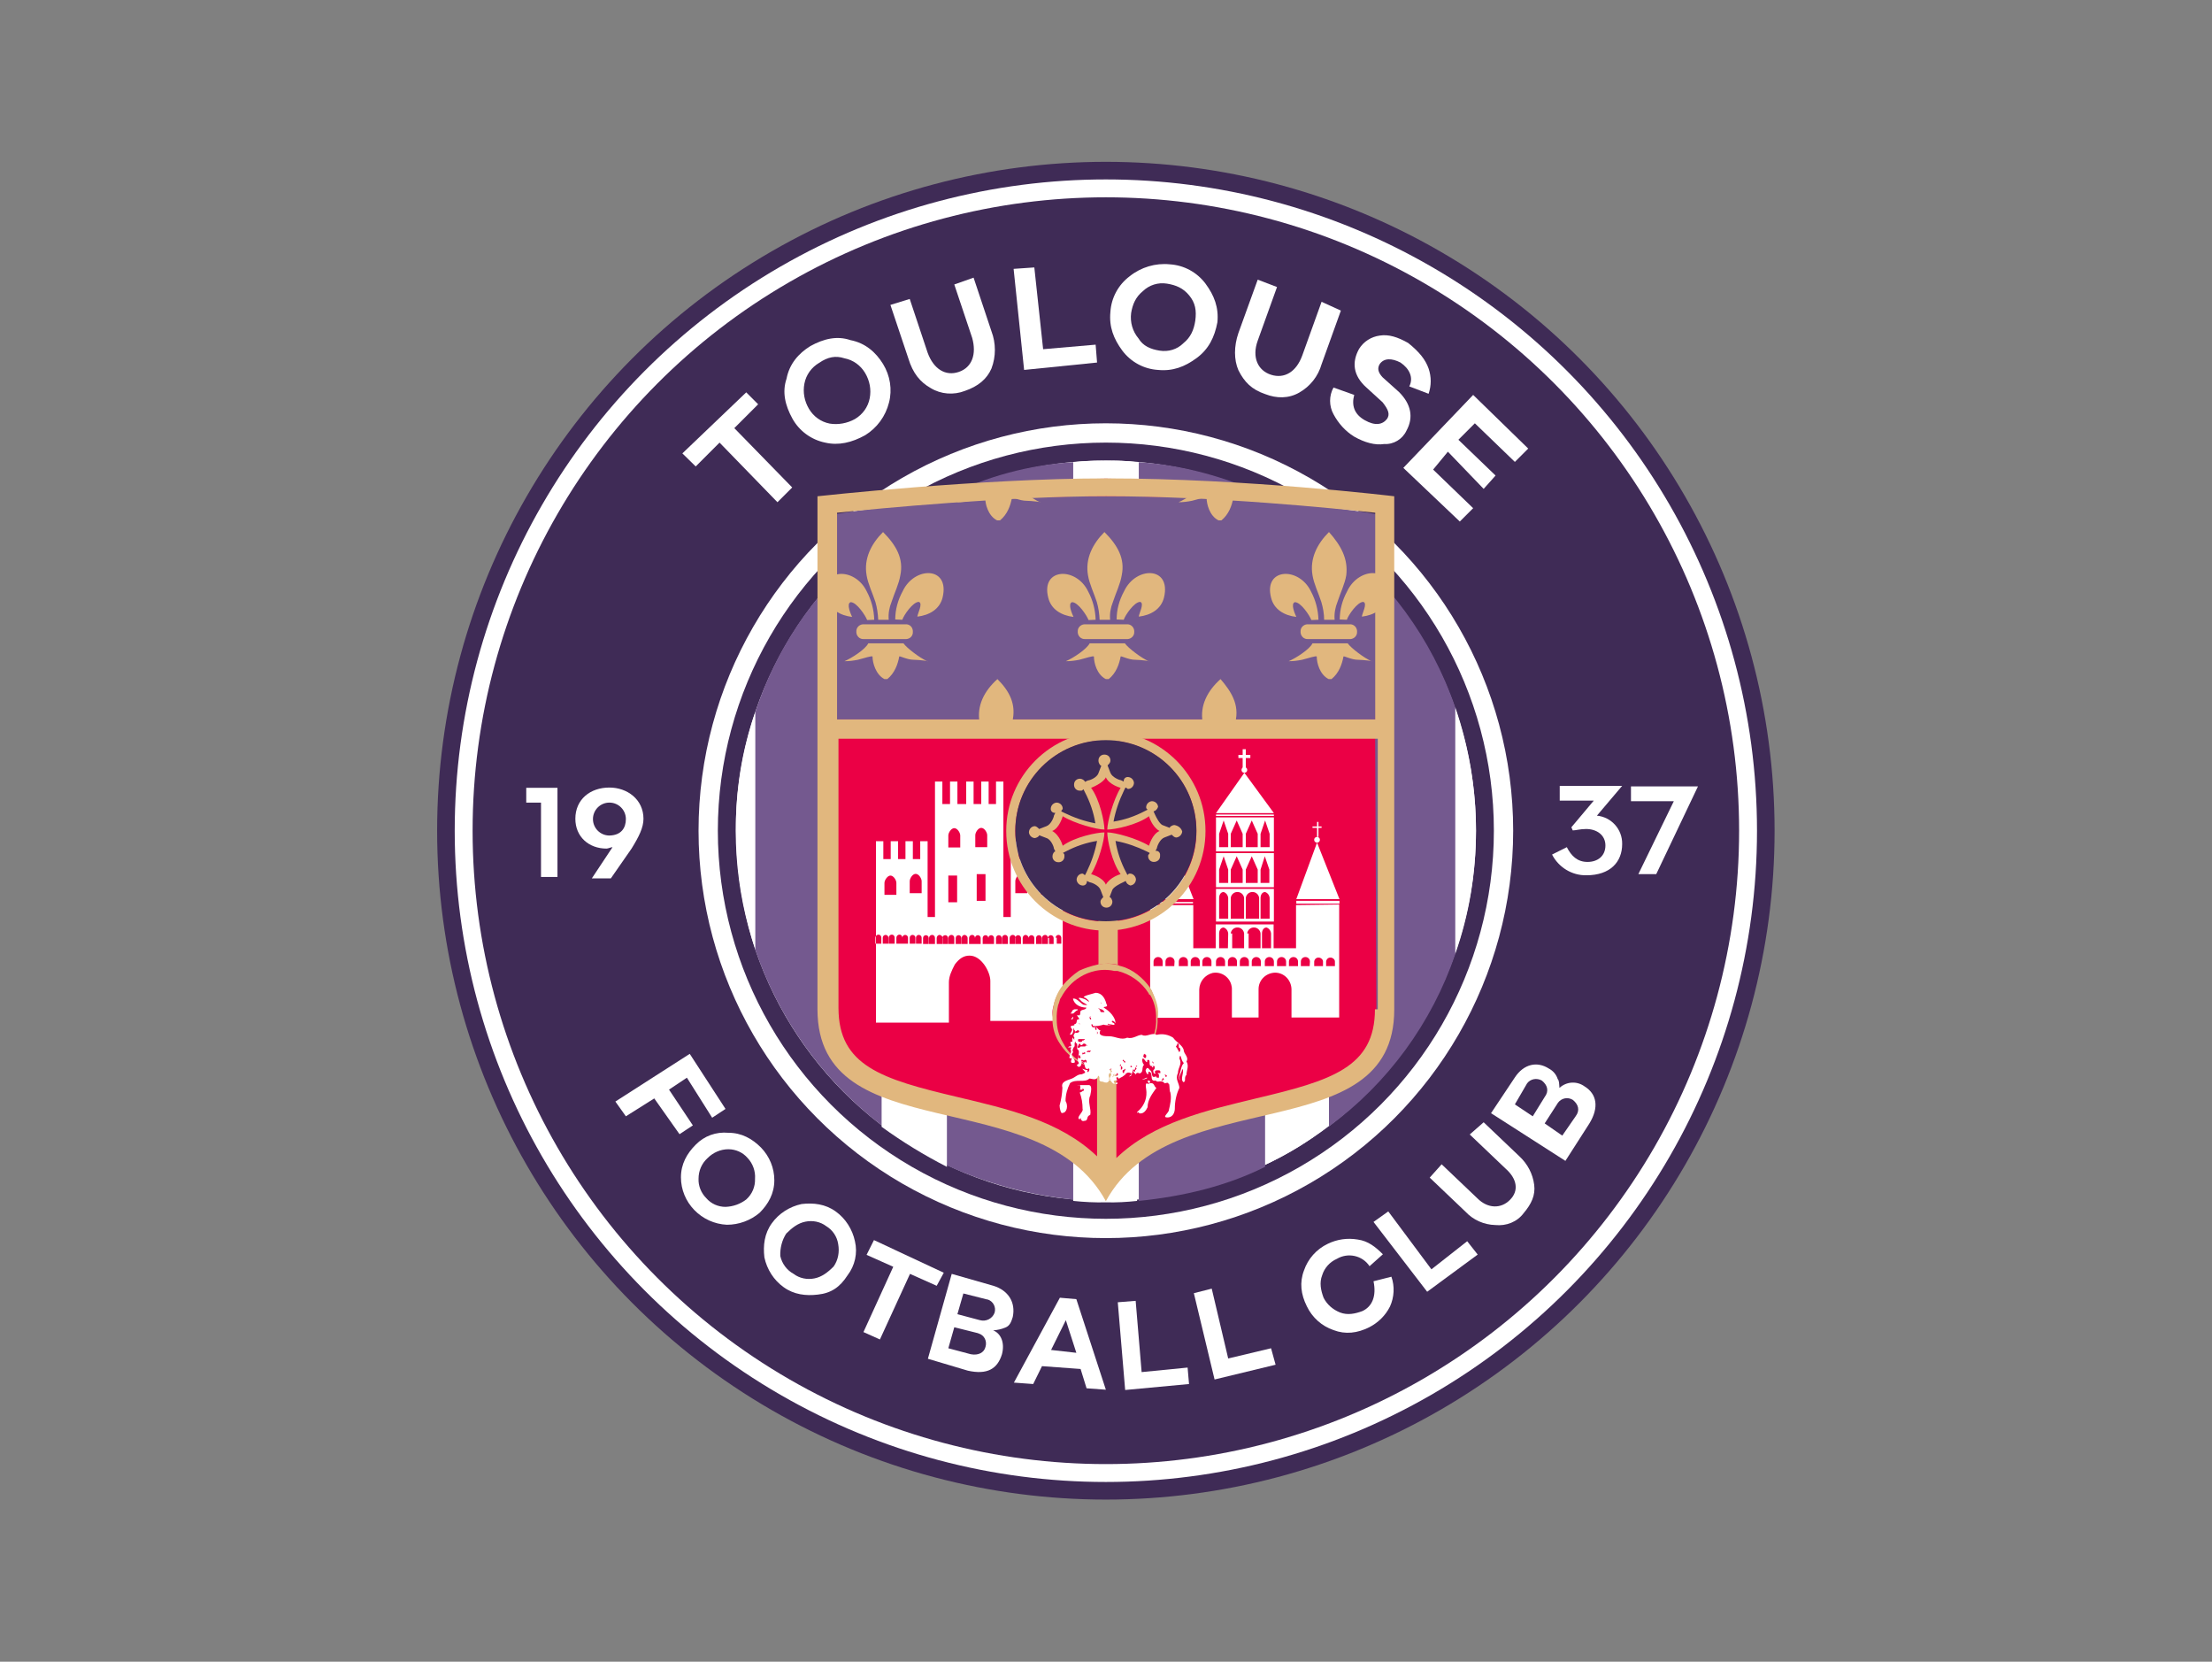 <?xml version="1.0" encoding="utf-8"?>
<!-- Generator: Adobe Illustrator 26.0.3, SVG Export Plug-In . SVG Version: 6.00 Build 0)  -->
<svg version="1.0" id="Layer_1" xmlns="http://www.w3.org/2000/svg" xmlns:xlink="http://www.w3.org/1999/xlink" x="0px" y="0px"
	 viewBox="0 0 779.3 585.3" style="enable-background:new 0 0 779.3 585.3;" xml:space="preserve">
<rect x="0" y="0" width="779.3" height="585.3" fill="#808080" stroke="none"/>
<style type="text/css">
	.st0{fill:#3F2B56;}
	.st1{fill:#FFFFFF;}
	.st2{fill:#74598F;}
	.st3{fill:#EB0045;}
	.st4{fill:#E1B77E;}
</style>
<g>
	<g>
		<circle class="st0" cx="389.6" cy="292.6" r="235.6"/>
		<circle class="st1" cx="389.6" cy="292.6" r="229.4"/>
		<circle class="st0" cx="389.6" cy="292.6" r="223.1"/>
		<circle class="st1" cx="389.6" cy="292.6" r="143.5"/>
		<circle class="st0" cx="389.6" cy="292.6" r="136.7"/>
		<circle class="st1" cx="389.6" cy="292.6" r="130.4"/>
	</g>
	<g id="drapeau">
		<path class="st1" d="M445.2,174.3v236.2c8.2-3.7,16-8.5,23-14.1V188.4C461,183,453.3,178.3,445.2,174.3z"/>
		<path class="st1" d="M389.6,162.3c-3.8-0.1-7.7,0.1-11.5,0.5V423c3.8,0.4,7.7,0.6,11.5,0.5c3.7,0.1,7.4-0.1,11-0.5V162.8
			C397,162.3,393.3,162.2,389.6,162.3z"/>
		<path class="st1" d="M520,292.6c0-14.8-2.5-29.5-7.3-43.5v86.9C517.6,322.1,520,307.4,520,292.6z"/>
		<path class="st1" d="M259.3,292.6c0.1,14.2,2.4,28.4,6.8,41.9v-83.8C261.4,264.2,259.1,278.4,259.3,292.6z"/>
		<path class="st1" d="M310.6,189v207.9c7.3,5.3,15,10,23,14.1V175.3C325.2,178.5,317.9,183.2,310.6,189z"/>
		<path class="st2" d="M266.1,250.8v83.8c8.4,24.5,23.9,46,44.5,61.8V189C289.8,204.5,274.2,226.1,266.1,250.8z"/>
		<path class="st2" d="M333.6,174.8v235.7c14.1,6.4,29.1,10.5,44.5,12V162.8C362.7,163.7,347.5,167.8,333.6,174.8z"/>
		<path class="st2" d="M401.2,162.8V423c15.7-1.6,30.9-5.2,44.5-12V174.3C431.5,168,416.9,163.8,401.2,162.8z"/>
		<path class="st2" d="M512.7,336.1v-86.9c-8.3-24.3-23.9-45.5-44.5-60.8v208.4C488.9,381.6,504.4,360.4,512.7,336.1z"/>
	</g>
	<g>
		<path class="st3" d="M484.4,240.3c0,0-25.1-71.7-94.8-71.7c-68.1,0-95.3,71.7-95.3,71.7v115.2c0,43.5,72.3,19.4,95.3,61.8
			c23-42.4,95.3-18.3,95.3-61.8L484.4,240.3z"/>
		<g>
			<path class="st2" d="M389.6,174.8c52.9,0,83.8,4.2,95.3,6.3l-0.5,72.3H294.3v-72.3C305.9,179,337.8,174.8,389.6,174.8z"/>
			<path id="path3390" class="st4" d="M345.6,170.6c-1,2.1-5.8,5.2-8.4,6.3c1.6,0,3.2-0.2,4.7-0.5c2.1-0.5,5.2-1.6,5.2-1
				c0,2.1,1,6.3,4.2,7.9h1c2.6-2.1,3.7-5.2,4.2-7.9c0-0.5,2.6,1,5.2,1c1.6,0,5.8,0.5,4.7,0.5c-2.6-1.1-7.3-4.7-8.4-6.3H345.6z"/>
			<g>
				<path id="path3386" class="st4" d="M386,218.3c-0.1-3.5-1-6.9-2.6-9.9c-4.2-8.9-16.8-8.4-14.1,2.1c1,4.2,4.7,6.3,8.9,6.8
					c-0.5-1.1-2.1-4.7-0.5-5.2c2.1,0,5.2,4.7,5.8,6.3L386,218.3z"/>
				<path id="path3386-2" class="st4" d="M395.9,218.3c0.5-1.6,3.7-6.3,5.8-6.3c1.6,0.5-0.5,4.2-0.5,5.2c4.2-0.5,7.9-2.6,8.9-6.8
					c2.6-11-10-11-14.1-2.1c-1.7,3.1-2.6,6.5-2.6,9.9L395.9,218.3z"/>
				<path id="path3388" class="st4" d="M389.1,187.4c-4.2,4.2-6.8,9.4-5.8,15.2c0.5,3.1,2.1,6.3,3.1,9.4c0.6,2,0.9,4.2,1,6.3h3.7
					c-0.2-2.2,0.2-4.3,1-6.3c1-3.1,2.6-6.3,3.1-9.4C396.4,196.8,393.8,192.1,389.1,187.4L389.1,187.4z"/>
				<path class="st4" d="M397,225.1h-14.7c-1.4,0.1-2.5-1-2.6-2.3c0-0.1,0-0.2,0-0.3l0,0c-0.1-1.4,1-2.5,2.3-2.6c0.1,0,0.2,0,0.3,0
					H397c1.4-0.1,2.5,1,2.6,2.3c0,0.1,0,0.2,0,0.3l0,0c0.1,1.4-1,2.5-2.3,2.6C397.2,225.1,397.1,225.1,397,225.1z"/>
				<path id="path3390-2" class="st4" d="M383.9,226.6c-1.1,2.1-5.8,5.2-8.4,6.3c1.6,0,3.2-0.2,4.7-0.5c2.1-0.5,5.2-1.6,5.2-1.1
					c0,2.1,1,6.3,4.2,7.9h1c2.6-2.1,3.7-5.2,4.2-7.9c0-0.5,2.6,1.1,5.2,1.1c1.6,0,5.8,0.5,4.7,0.5c-2.6-1.1-7.3-4.7-8.4-6.3H383.9z"
					/>
			</g>
			<path class="st4" d="M351.4,239.2L351.4,239.2c-4.7,4.2-7.3,9.4-6.3,15.2h11.5C358.2,248.1,355.6,243.4,351.4,239.2z"/>
			<path id="path3390-3" class="st4" d="M423.6,170.6c-1,2.1-5.8,5.2-8.4,6.3c1.6,0,3.2-0.2,4.7-0.5c2.1-0.5,5.2-1.6,5.2-1
				c0,2.1,1,6.3,4.2,7.9h1c2.6-2.1,3.7-5.2,4.2-7.9c0-0.5,2.6,1,5.2,1c1.6,0,5.8,0.5,4.7,0.5c-2.6-1.1-7.3-4.7-8.4-6.3H423.6z"/>
			<path class="st4" d="M430,239.2L430,239.2c-4.7,4.2-7.3,9.4-6.3,15.2h11.5C436.8,248.1,433.6,243.4,430,239.2z"/>
			<g>
				<path id="path3386-3" class="st4" d="M308,218.3c-0.1-3.5-1-6.9-2.6-9.9c-4.2-8.9-16.8-8.4-14.1,2.1c1,4.2,4.7,6.3,8.9,6.8
					c-0.5-1.1-2.1-4.7-0.5-5.2c2.1,0,5.2,4.7,5.8,6.3L308,218.3z"/>
				<path id="path3386-4" class="st4" d="M317.9,218.3c0.5-1.6,3.7-6.3,5.8-6.3c1.6,0.5-0.5,4.2-0.5,5.2c4.2-0.5,7.9-2.6,8.9-6.8
					c2.6-11-10-11-14.1-2.1c-1.7,3.1-2.6,6.5-2.6,9.9L317.9,218.3z"/>
				<path id="path3388-2" class="st4" d="M311.1,187.4c-4.2,4.2-6.8,9.4-5.8,15.2c0.5,3.1,2.1,6.3,3.1,9.4c0.6,2,0.9,4.2,1,6.3h3.7
					c-0.2-2.2,0.2-4.3,1-6.3c1-3.1,2.6-6.3,3.1-9.4C318.4,196.8,315.8,192.1,311.1,187.4L311.1,187.4z"/>
				<path class="st4" d="M319,225.1h-14.7c-1.4,0.1-2.5-1-2.6-2.3c0-0.1,0-0.2,0-0.3l0,0c-0.1-1.4,1-2.5,2.3-2.6c0.1,0,0.2,0,0.3,0
					H319c1.4-0.1,2.5,0.9,2.6,2.3c0,0.1,0,0.2,0,0.3l0,0c0.1,1.4-0.9,2.5-2.3,2.6C319.2,225.1,319.1,225.1,319,225.1z"/>
				<path id="path3390-4" class="st4" d="M305.9,226.6c-1,2.1-5.8,5.2-8.4,6.3c1.6,0,3.2-0.2,4.7-0.5c2.1-0.5,5.2-1.6,5.2-1.1
					c0,2.1,1.1,6.3,4.2,7.9h1c2.6-2.1,3.7-5.2,4.2-7.9c0-0.5,2.6,1.1,5.2,1.1c1.6,0,5.8,0.5,4.7,0.5c-2.6-1.1-7.3-4.7-8.4-6.3H305.9
					z"/>
			</g>
			<g>
				<path id="path3386-5" class="st4" d="M464.5,218.3c-0.1-3.5-1-6.9-2.6-9.9c-4.2-8.9-16.8-8.4-14.1,2.1c1,4.2,4.7,6.3,8.9,6.8
					c-0.5-1.1-2.1-4.7-0.5-5.2c2.1,0,5.2,4.7,5.8,6.3L464.5,218.3z"/>
				<path id="path3386-6" class="st4" d="M474.5,218.3c0.5-1.6,3.7-6.3,5.8-6.3c1.6,0.5-0.5,4.2-0.5,5.2c4.2-0.5,7.9-2.6,8.9-6.8
					c2.6-11-10-11-14.1-2.1c-1.7,3.1-2.6,6.5-2.6,9.9L474.5,218.3z"/>
				<path id="path3388-3" class="st4" d="M468.2,187.4c-4.2,4.2-6.8,9.4-5.8,15.2c0.5,3.1,2.1,6.3,3.1,9.4c0.6,2,1,4.2,1,6.3h3.7
					c-0.2-2.1,0.2-4.3,1-6.3c1-3.1,2.6-6.3,3.1-9.4C475,196.8,472.4,192.1,468.2,187.4L468.2,187.4z"/>
				<path class="st4" d="M475.5,225.1h-14.7c-1.4,0.1-2.5-1-2.6-2.3c0-0.1,0-0.2,0-0.3l0,0c-0.1-1.4,1-2.5,2.3-2.6
					c0.1,0,0.2,0,0.3,0h14.7c1.4-0.1,2.5,1,2.6,2.3c0,0.1,0,0.2,0,0.3l0,0c0.1,1.4-1,2.5-2.3,2.6
					C475.7,225.1,475.6,225.1,475.5,225.1z"/>
				<path id="path3390-5" class="st4" d="M462.4,226.6c-1,2.1-5.8,5.2-8.4,6.3c1.6,0,3.2-0.2,4.7-0.5c2.1-0.5,5.2-1.6,5.2-1.1
					c0,2.1,1,6.3,4.2,7.9h1c2.6-2.1,3.7-5.2,4.2-7.9c0-0.5,2.6,1.1,5.2,1.1c1.6,0,5.8,0.5,4.7,0.5c-2.6-1.1-7.3-4.7-8.4-6.3H462.4z"
					/>
			</g>
		</g>
		<path class="st4" d="M389.6,168.5c-44.5,0-101.6,6.3-101.6,6.3v180.7c0,49.8,78.6,25.2,101.6,67.6c23-42.4,101.6-17.8,101.6-67.5
			V174.8C491.2,174.8,438.9,168.5,389.6,168.5z M484.4,355.5c0,20.4-15.2,25.1-41.9,31.4c-17.3,4.2-36.1,8.4-49.2,21v-31.5
			c-2.2,0.5-4.6,0.5-6.8,0v30.9c-13.1-12.6-32-16.8-49.2-20.9c-26.7-6.3-41.9-11-41.9-31.4v-94.8H387v79.6c2.2-0.5,4.6-0.5,6.8,0
			v-79.6h91.6v95.3L484.4,355.5z M484.4,253.4H294.9v-72.8c15.7-1.6,59.7-5.8,94.8-5.8c38.8,0,79.6,4.2,94.8,5.8V253.4z"/>
		<g id="baiments">
			<path class="st1" d="M371.3,353.9c0.5-2.3,1.6-4.5,3.1-6.3v-51.3h-2.6v6.3h-2.6v-6.3h-2.6v6.3H364v-6.3h-2.6v6.3h-2.7v-6.3h-2.6
				v26.7h-2.6v-36.7l0,0v-11h-2.6v7.9h-2.6v-7.9h-2.6v7.9H343v-7.9h-2.6v7.9h-3.1v-7.9h-2.6v7.9H332v-7.9h-2.6v11l0,0V323h-2.6
				v-15.7l0,0v-11h-2.6v6.3h-2.6v-6.3H319v6.3h-2.6v-6.3h-2.6v6.3h-2.6v-6.3h-2.6v63.9h25.7v-14.2c0-2.1,1-4.2,2.1-6.3
				c1.6-2.1,3.1-3.1,5.2-3.1l0,0c4.2,0,7.3,5.8,7.3,8.9v14.1h22.5C370.6,357.8,370.6,355.8,371.3,353.9z M371.9,330.3
				c0-0.6,0.5-1,1-1c0.6,0,1,0.5,1,1v2.1h-1.6v-2.1H371.9z M310,332.4h-1.6v-2.1c0-0.6,0.5-1.1,1.1-1.1s1,0.5,1,1.1v2.1H310z
				 M311.6,311c0-1,1.1-2.6,2.1-2.6c1.1,0,2.1,1.6,2.1,2.6v4.2h-4.2V311z M312.6,332.4h-1.6v-2.1c0-0.6,0.5-1,1-1c0.6,0,1,0.5,1,1
				v2.1H312.6z M314.7,332.4h-1.6v-2.1c0-0.6,0.5-1.1,1.1-1.1s1,0.5,1,1.1v2.1H314.7z M317.4,332.4h-1.6v-2.1c0-0.6,0.5-1.1,1.1-1.1
				s1,0.5,1,1.1v2.1H317.4z M319.5,332.4h-1.6v-2.1c0-0.6,0.5-1,1-1c0.6,0,1,0.5,1,1v2.1H319.5z M322.1,332.4h-1.6v-2.1
				c0-0.6,0.5-1,1-1c0.6,0,1,0.5,1,1v2.1H322.1z M324.2,332.4h-1.5v-2.1c0-0.6,0.5-1,1-1c0.6,0,1,0.5,1,1v2.1H324.2z M320.5,314.6
				v-4.2c0-1,1-2.6,2.1-2.6s2.1,1.6,2.1,2.6v4.2H320.5z M326.8,332.5h-1.6v-2.1c0-0.6,0.5-1,1-1c0.6,0,1,0.5,1,1v2.1H326.8z
				 M328.9,332.5h-1.6v-2.1c0-0.6,0.5-1.1,1.1-1.1s1,0.5,1,1.1v2.1H328.9z M331.5,332.5H330v-2.1c0-0.6,0.5-1.1,1-1.1
				s1.1,0.5,1.1,1.1v2.1H331.5z M333.6,332.5H332v-2.1c0-0.6,0.5-1,1-1c0.6,0,1,0.5,1,1v2.1H333.6z M335.7,332.5h-1.6v-2.1
				c0-0.6,0.5-1.1,1.1-1.1s1,0.5,1,1.1v2.1H335.7z M334.1,317.8v-9.4h3.1v9.4H334.1z M338.3,332.5h-1.6v-2.1c0-0.6,0.5-1,1-1
				c0.6,0,1,0.5,1,1v2.1H338.3z M334.1,298.5v-4.2c0-1,1-2.6,2.1-2.6s2.1,1.6,2.1,2.6v4.2H334.1z M340.4,332.5h-1.6v-2.1
				c0-0.6,0.5-1.1,1-1.1s1.1,0.5,1.1,1.1v2.1H340.4z M343,332.5h-1.6v-2.1c0-0.6,0.5-1.1,1.1-1.1s1,0.5,1,1.1v2.1H343z M343.6,294.2
				c0-1,1-2.6,2.1-2.6s2.1,1.6,2.1,2.6v4.2h-4.2V294.2z M347.2,307.9v9.4h-3.1v-9.4H347.2z M345.1,332.5h-1.6v-2.1c0-0.6,0.5-1,1-1
				c0.6,0,1,0.5,1,1v2.1H345.1z M347.8,332.5h-1.6v-2.1c0-0.6,0.5-1,1-1c0.6,0,1,0.5,1,1v2.1H347.8z M349.8,332.5h-1.6v-2.1
				c0-0.6,0.5-1,1-1c0.6,0,1,0.5,1,1v2.1H349.8z M352.5,332.5h-1.6v-2.1c0-0.6,0.5-1,1-1c0.6,0,1,0.5,1,1v2.1H352.5z M354.6,332.5
				H353v-2.1c0-0.6,0.5-1.1,1.1-1.1s1,0.5,1,1.1v2.1H354.6z M357.2,332.5h-1.5v-2.1c0-0.6,0.5-1.1,1.1-1.1s1,0.5,1,1.1v2.1H357.2z
				 M359.3,332.5h-1.6v-2.1c0-0.6,0.5-1,1-1c0.6,0,1,0.5,1,1v2.1H359.3z M361.9,332.5h-1.6v-2.1c0-0.6,0.5-1.1,1-1.1
				s1.1,0.5,1.1,1.1v2.1H361.9z M357.7,314.6v-4.2c0-1,1-2.6,2.1-2.6s2.1,1.6,2.1,2.6v4.2H357.7z M364,332.5h-1.6v-2.1
				c0-0.6,0.5-1,1-1c0.6,0,1,0.5,1,1v2.1H364z M366.6,332.5H365v-2.1c0-0.6,0.5-1,1-1c0.6,0,1,0.5,1,1v2.1H366.6z M366.6,311
				c0-1,1-2.6,2.1-2.6s2.1,1.6,2.1,2.6v4.2h-4.1L366.6,311z M368.7,332.5h-1.6v-2.1c0-0.6,0.5-1.1,1.1-1.1s1,0.5,1,1.1v2.1H368.7z
				 M369.2,330.4c0-0.6,0.5-1,1-1c0.6,0,1,0.5,1,1v2.1h-1.6v-2.1H369.2z"/>
			<g>
				<rect x="405.1" y="317.7" class="st1" width="15.2" height="0.5"/>
				<polyline class="st1" points="471.9,317.3 471.9,318.3 456.7,318.3 456.7,317.3 				"/>
				<polygon class="st1" points="471.9,316.7 456.7,316.7 464,296.8 				"/>
				<circle class="st1" cx="464" cy="295.8" r="1"/>
				<circle class="st1" cx="438.4" cy="271.2" r="1"/>
				<polygon class="st1" points="448.8,286.4 428.4,286.4 438.4,272.2 				"/>
				<path class="st1" d="M428.4,313.1v11.5h20.4v-11.5H428.4z M432.6,323.6h-3.1v-7.3c0-1,0.5-2.1,1.6-2.1l0,0
					c0.9,0.3,1.5,1.1,1.6,2.1V323.6z M437.8,323.6h-4.2v-7.3c0.1-1.1,1-2,2.1-2.1h0.5c1.1,0.1,2,1,2.1,2.1v7.3H437.8z M443.1,323.6
					h-4.2v-7.3c0.1-1.1,1-2,2.1-2.1h0.5c1.1,0.1,2,1,2.1,2.1v7.3H443.1z M447.2,323.6h-3.1v-7.3c0-1,0.5-2.1,1.6-2.1l0,0
					c0.9,0.3,1.5,1.1,1.6,2.1V323.6z"/>
				<polyline class="st1" points="436.3,267 437.8,267 437.8,271.2 438.9,271.2 438.9,267 440.5,267 440.5,265.9 438.9,265.9 
					438.9,263.9 437.8,263.9 437.8,265.9 436.3,265.9 436.3,267 				"/>
				<polyline class="st1" points="462.4,291.6 464,291.6 464,294.8 464.5,294.8 464.5,291.6 465.6,291.6 465.6,291.1 464.5,291.1 
					464.5,289.5 464,289.5 464,291.1 462.4,291.1 462.4,291.6 				"/>
				<polygon class="st1" points="420.5,316.7 405.4,316.7 412.7,296.8 				"/>
				<circle class="st1" cx="412.7" cy="295.8" r="1"/>
				<polyline class="st1" points="411.1,291.6 412.7,291.6 412.7,294.8 413.2,294.8 413.2,291.6 414.3,291.6 414.3,291.1 
					413.2,291.1 413.2,289.5 412.7,289.5 412.7,291.1 411.1,291.1 411.1,291.6 				"/>
				<path class="st1" d="M428.4,300.5v12h20.4v-12H428.4z M432.6,311h-3.1v-4.7l1.6-4.7l1.6,4.7V311z M437.8,311h-4.2v-4.7l2.1-4.7
					l2.1,4.7L437.8,311z M443.1,311h-4.2v-4.7l2.1-4.7l2.1,4.7V311z M447.2,311h-3.1v-4.7l1.5-4.7l1.6,4.7L447.2,311z"/>
				<path class="st1" d="M428.4,287.9v12h20.4v-12L428.4,287.9z M432.6,298.4h-3.1v-4.7l1.6-4.7l1.6,4.7V298.4z M437.8,298.4h-4.2
					v-4.7l2.1-4.7l2.1,4.7L437.8,298.4z M443.1,298.4h-4.2v-4.7l2.1-4.7l2.1,4.7V298.4z M447.2,298.4h-3.1v-4.7l1.6-4.7l1.6,4.7
					V298.4z"/>
				<polyline class="st1" points="428.4,286.9 448.8,286.9 448.8,287.4 428.4,287.4 				"/>
				<path class="st1" d="M456.6,318.8L456.6,318.8V334h-7.9v-8.4h-20.4v8.4h-7.9v-15.2h-15.2v29.3c0,0.5,0.5,0.5,0.5,1
					c1.4,2.9,2.2,6.2,2.1,9.4h14.7v-10c0.1-2.8,2-5.1,4.7-5.8c3.2-0.6,6.2,1.6,6.7,4.7c0.1,0.3,0.1,0.7,0.1,1v10h9.4v-10
					c0-3.2,2.6-5.7,5.8-5.8l0,0c3.2,0,5.7,2.6,5.8,5.8v10h16.8v-39.8L456.6,318.8L456.6,318.8z M409.5,340.3h-3.1v-1.6
					c0-0.9,0.7-1.6,1.6-1.6s1.6,0.7,1.6,1.6V340.3z M413.7,340.3h-3.1v-1.6c0-0.9,0.7-1.6,1.6-1.6s1.6,0.7,1.6,1.6L413.7,340.3z
					 M418.4,340.3h-3.1v-1.6c0-0.9,0.7-1.6,1.6-1.6s1.6,0.7,1.6,1.6V340.3z M422.6,340.3h-3.1v-1.6c0-0.9,0.7-1.6,1.6-1.6
					s1.6,0.7,1.6,1.6V340.3z M426.8,340.3h-3.2v-1.6c0-0.9,0.7-1.6,1.6-1.6s1.6,0.7,1.6,1.6L426.8,340.3z M439.4,328.8
					c0.1-1.1,1-2,2.1-2.1h0.5c1.1,0.1,2,1,2.1,2.1v5.2h-4.2v-5.2H439.4z M433.6,328.8c0.1-1.1,1-2,2.1-2.1h0.5c1.1,0.1,2,1,2.1,2.1
					v5.2h-4.2v-5.2H433.6z M431.5,340.3h-3.1v-1.6c0-0.9,0.7-1.6,1.6-1.6s1.6,0.7,1.6,1.6V340.3z M432.6,334h-3.1v-5.2
					c0-1,0.5-2.1,1.6-2.1l0,0c0.9,0.3,1.5,1.1,1.6,2.1L432.6,334z M435.7,340.3h-3.1v-1.6c0-0.9,0.7-1.6,1.6-1.6s1.6,0.7,1.6,1.6
					V340.3z M439.9,340.3h-3.1v-1.6c0-0.9,0.7-1.6,1.6-1.6s1.6,0.7,1.6,1.6V340.3z M444.1,340.3H441v-1.6c0-0.9,0.7-1.6,1.6-1.6
					s1.6,0.7,1.6,1.6V340.3z M444.6,334v-5.2c0-1,0.5-2.1,1.6-2.1l0,0c0.9,0.3,1.5,1.1,1.6,2.1v5.2H444.6L444.6,334z M448.8,340.3
					h-3.2v-1.6c0-0.9,0.7-1.6,1.6-1.6s1.6,0.7,1.6,1.6L448.8,340.3z M453,340.3h-3.1v-1.6c0-0.9,0.7-1.6,1.6-1.6s1.6,0.7,1.6,1.6
					V340.3z M457.2,340.3h-3.1v-1.6c0-0.9,0.7-1.6,1.6-1.6s1.6,0.7,1.6,1.6V340.3z M461.4,340.3h-3.1v-1.6c0-0.9,0.7-1.6,1.6-1.6
					s1.6,0.7,1.6,1.6L461.4,340.3z M466.1,340.3H463v-1.6c0.1-0.9,0.8-1.5,1.7-1.4c0.8,0.1,1.4,0.7,1.4,1.4V340.3z M470.3,340.3
					h-3.1v-1.6c0.1-0.9,0.8-1.5,1.7-1.4c0.8,0.1,1.4,0.7,1.4,1.4V340.3z"/>
			</g>
		</g>
		<g>
			<path class="st4" d="M405.9,349.2c0-0.5-0.5-0.5-0.5-1c-2.6-3.7-6.3-6.8-10.5-7.9c-0.5,0-1-0.5-1.6-0.5c-2.2-0.5-4.6-0.5-6.8,0
				c-2.2,0.5-4.3,1.2-6.3,2.1c-2.2,1.5-4.1,3.2-5.8,5.2c-1.5,1.9-2.5,4-3.1,6.3c-0.4,1.9-0.6,3.8-0.5,5.8c0,3,0.9,5.9,2.6,8.4
				c2.6,4.2,6.7,7.2,11.5,8.4c0.6-0.1,1.2,0.1,1.6,0.5l0,0c-0.6,0.1-1.2-0.1-1.6-0.5c-4.5-1.4-8.3-4.6-10.5-8.9
				c-1.4-2.4-2.1-5.1-2.1-7.9c-0.1-1.8,0.1-3.5,0.5-5.2c0.5-1,0.5-2.1,1-2.6c1.6-3,3.9-5.6,6.8-7.3c1.6-1,3.4-1.7,5.2-2.1
				c2.2-0.5,4.6-0.5,6.8,0h1.1c4.5,1.1,8.5,3.9,11,7.9c0,0.3,0.2,0.5,0.5,0.5c0,0,0,0,0,0c1.5,2.5,2.2,5.5,2.1,8.4
				c0.1,1.6-0.1,3.2-0.5,4.7c-1,4.7-4.1,8.8-8.4,11c4.2-2.1,7.3-6.3,8.9-11c0.4-1.5,0.6-3.1,0.5-4.7
				C408.5,355.5,407.4,352.4,405.9,349.2z"/>
			<path id="path2748" class="st1" d="M386,349.7L386,349.7c-1.6,0.5-4.2,1-4.2,1.6c1,0,3.1,2.6,1,1c-0.5-0.5-4.2-1.6-2.1,0
				c0.5,1,4.2,2.1,1,1.6c-1-0.5-2.6-2.6-3.7-2.1c0.5,2.1,2.6,3.1,4.7,3.1c0,1-2.1,0.5-2.1,1.6c0,0.5,0,1.6-1,1
				c-0.5,0.5,1.6,1.6,0,1.6c-0.5,0.5,0,1.6-1.1,1.6c0.5,1-2.1,0-1,1.6c1,0.5-1.6,2.6,0,2.1c1-0.5,0.5-3.7,1-1.6c1.1,1-1,1.6,0,2.6
				c0,0.5,0,0.5-0.5,0.5h0.5v0.5l0,0c0.3,0,0.5,0.2,0.5,0.5c0,0,0,0,0,0v0.5c0.3,0,0.5,0.2,0.5,0.5c0,0,0,0,0,0v1l0,0v0.6
				c1.6,1-0.5,3.1,0.5,4.7c0.5,1-1.6,0.5,0,1.6c1.1,0,1.1-1.6,1.1-2.1c1.6,0.5,0.5,3.7,2.6,2.6c0.5,1-1.1,2.1-0.5,0.5
				c-0.5,0.5-2.6-1-1.6,0c1,1,1,1-0.5,1.6c-1.6,0-2.1,1-3.7,1.6s-3.7,1-3.1,3.1c-0.1,2.1-0.4,4.2-1,6.3c0,1,0.5,3.1,1,2.6
				c1.6,0,2.1-2.6,1.1-4.2c0-2.2,0.6-4.3,1.6-6.3c2.1-1.6,5.2,0,6.8-1.6c1,0,2.6,1,3.1-1c1.1,0.5-0.5,2.1,1.6,2.1
				c2.1,1,2.6-0.5,2.1-2.1c0-1.6,1.6-1,0.5,0.5c-0.5,1,1.6,3.1,1.6,2.1c-1-1,0.5-1,1-1c-1-1,0-1.6,0.5-0.5c0.5-0.5,1-0.5,1.6-1l0,0
				c0.3-0.3,0.7-0.5,1-0.5h-0.5c0.5-0.5,1-1,2.1-0.5s-2.1,1.6,0,1c0.5-0.5,1-3.7,1-2.1c0.3,0,0.5-0.2,0.5-0.5c0,0,0,0,0,0V376l0,0
				c0.3,0,0.5,0.2,0.5,0.5c0,0,0,0,0,0l-0.5,0.5v0.5l0,0c-0.3,0-0.5-0.2-0.5-0.5c0,0,0,0,0,0c-0.5,1,1,1,0.5,1.6
				c0.5-0.5,0.5-1,1.6-0.5c1.6-0.5,0.5-2.1,1.6-3.1c-0.5,0-1-2.1-0.5-2.1c0.5-0.5,1.6,2.6,1.6,0.5c1.6-0.5,0,2.1,1.6,2.1
				c0.3,0,0.5,0.2,0.5,0.5c0,0,0,0,0,0l0,0c-0.3,0-0.5-0.2-0.5-0.5c0,0,0,0,0,0h0.5c0.5,0,0.5,0,0.5,0.5s0,0.5-0.5,1l0,0
				c0,0.5,0,1.6,1,1l0,0c-0.3,0-0.5-0.2-0.5-0.5c0,0,0,0,0,0l0.5-0.5h1c0.3,0,0.5,0.2,0.5,0.5c0,0,0,0,0,0v0.5h-1l0.5,0.5v1.6l0,0
				v-0.5h-0.5c-0.3,0-0.5-0.2-0.5-0.5c0,0,0,0,0,0c-2.1,1-1-1.6-2.1-2.1c-0.5-0.5-1-1.6-1.6,0c0,0.5,1,2.6,1,0.5
				c2.1,0,0,3.7,2.6,3.1c0.5,1,2.1-0.5,3.1,1c1.6-0.5,1.6,0,1,1c1-2.6,0.5,1.6,1,2.1c0.5,2.1,0,4.2-0.5,6.3c0,1-2.6,2.6-0.5,2.6
				s2.6-2.1,2.6-3.1c0-2.5,0.5-5,1.6-7.3c0-1.6-1.6-3.1-0.5-5.2c0-2.1,1.6-3.1,0.5-5.2c0.5-2.6,0.5,1,1.6,1.6c-1,1-1,2.6-1.6,4.2
				c-0.5,1,0.5,3.1,0,1c0-1,1-2.1,1-3.1c1,1-1,3.7,0.5,4.7c1-0.5,0-1.6,1-2.6c0-1.6,1-3.1,0-4.7c1-1.6-1-2.6-1-4.2
				c-0.5-1.6-2.6-2.6-3.7-4.2c-1.7-1.1-3.8-1.5-5.8-1c-1.6-1-3.7,1-5.2,0c-1.6,0-3.1,1.6-5.2,1c-2.1,1-4.2-0.5-6.3-0.5
				c-1.6,0-4.2,0-3.1-2.1c-1,0-1-1.6-2.6-1c-1-0.5-0.5-2.1,0-0.5c1.2,0.1,2.5-0.1,3.7-0.5c1,0.5,4.2,0,1.6,0c-1.1-1,3.1,1,2.1-0.5
				c-1.6-0.5-0.5-1.6,0.5,0c0-2.1-2.1-4.2-3.7-5.2c-1.6-1,1.6,0,0.5-1.6C389.1,350.8,387.6,349.7,386,349.7z M387.6,352.9
				L387.6,352.9l0.5,0.5l0,0C388.1,353.9,388.1,353.4,387.6,352.9z M387,355L387,355c0.3,0.3,0.6,0.5,1.1,0.5c0,0,1,0.5,1,1h-1
				c-0.3,0-0.5-0.2-0.5-0.5c0,0,0,0,0,0C387.6,355.5,387,355.5,387,355L387,355z M378.6,355.5c-0.5,0.1-1,0.5-1,1l-0.5,0.5h1l1.1-1
				c0.3,0,0.5-0.2,0.5-0.5c0,0,0,0,0,0H378.6z M383.9,358.1C384.4,357.6,384.4,358.1,383.9,358.1c0.5,0.5,0.5,0.5,0.5,1l0,0
				c-0.3,0-0.5-0.2-0.5-0.5c0,0,0,0,0,0V358.1z M378.1,358.1L378.1,358.1l-0.5,0.5c0,0.3-0.2,0.5-0.5,0.5c0,0,0,0,0,0l0,0
				C378.1,359.2,378.1,358.6,378.1,358.1L378.1,358.1z M380.2,360.2L380.2,360.2c0,0.3,0.2,0.5,0.5,0.5c0,0,0,0,0,0h-0.5V360.2
				L380.2,360.2v-1C379.7,360.2,379.7,360.8,380.2,360.2C379.7,360.7,379.7,360.2,380.2,360.2z M386,361.8L386,361.8
				c0.5,0.5,0.5,1,0,1l0,0C386,362.3,385.5,362.3,386,361.8L386,361.8C385.5,362.3,385.5,361.8,386,361.8z M379.7,362.8L379.7,362.8
				c0.5,0.5,0.5,0,0.5,0.5s-1,0.5-1,0.5c-0.5,0-0.5,0-0.5-0.5C379.1,363.3,379.4,363.1,379.7,362.8L379.7,362.8z M386.5,363.3
				L386.5,363.3c0.3,0.3,0.3,0.7,0,1l0,0V363.3z M378.1,365.4L378.1,365.4c-1,1,0.5,1.6-1,1.6c0,1,1,1.6-0.5,1.6c-1,1,1.6-0.5,0.5,1
				c1,1-1.6,3.7,0.5,3.1c0,0.5-1.1,2.1,1,1.6c0.5-1.6-2.1-2.1-0.5-3.7c-0.5-0.5,0-1.6,0.5-2.1v-0.5l0,0v-0.5c0-0.5,0.5-0.5,0.5-1
				l0,0C378.1,366,378.1,366,378.1,365.4L378.1,365.4z M382.3,366L382.3,366c-0.5,0.5-0.5,0.5-1,0.5l0,0c0,0.3-0.2,0.5-0.5,0.5
				c0,0,0,0,0,0h-0.5c-0.3,0-0.5-0.2-0.5-0.5c0,0,0,0,0,0c0-0.5,0-0.5,0.5-0.5H382.3L382.3,366z M414.8,367.5c0.3,0,0.5,0.2,0.5,0.5
				c0,0,0,0,0,0v1c0.3,0,0.5,0.2,0.5,0.5c0,0,0,0,0,0v0.5c0,0.3-0.2,0.5-0.5,0.5c0,0,0,0,0,0v0.5l0,0v-0.5c-0.1-0.4-0.2-0.7-0.5-1
				l0,0c0-0.5-0.5-0.5-0.5-1C414.6,368.3,414.8,367.9,414.8,367.5L414.8,367.5z M382.8,368.1L382.8,368.1
				C383.4,368.6,382.8,368.6,382.8,368.1l-0.5,0.5h-1.6l-0.5,0.5c-0.5,0-0.5,0-0.5-0.5l0.5-1c0.3,0,0.5,0.2,0.5,0.5c0,0,0,0,0,0h0.5
				l0.5-0.5h0.5L382.8,368.1z M383.4,370.1h1l-0.5,0.5C383.6,370.7,383.3,370.5,383.4,370.1C383.3,370.2,383.3,370.2,383.4,370.1
				l0,0.5h-0.5C382.8,370.4,383.1,370.1,383.4,370.1C383.3,370.1,383.4,370.1,383.4,370.1L383.4,370.1z M381.3,370.7
				C381.8,370.7,381.3,371.2,381.3,370.7c0.5,0.5,0.5,0,0.5,0h0.5v0.5h-0.5C381.3,371.7,381.3,371.2,381.3,370.7z M403.3,371.2
				L403.3,371.2l0.5,0.5l0,0v0.5c0,0.3-0.2,0.5-0.5,0.5c0,0,0,0,0,0l-0.5-0.5v-0.5C403.3,371.7,402.7,371.7,403.3,371.2
				C402.7,371.7,402.7,371.2,403.3,371.2z M380.2,371.7L380.2,371.7C380.8,371.7,380.8,372.2,380.2,371.7c0.5,0.5,0.5,0.5,0.5,1
				h-0.5c-0.3,0-0.5-0.2-0.5-0.5c0,0,0,0,0,0h0.5C379.7,372.2,379.7,371.7,380.2,371.7z M381.3,373.3L381.3,373.3
				c0.3,0.3,0.7,0.3,1,0c0.3,0,0.5,0.2,0.5,0.5c0,0,0,0,0,0v0.5c-0.3,0-0.5-0.2-0.5-0.5c0,0,0,0,0,0l0,0c-0.5,0.5,0,0.5-0.5,0.5
				c-0.3,0-0.5-0.2-0.5-0.5c0,0,0,0,0,0C380.8,373.8,380.8,373.3,381.3,373.3L381.3,373.3z M395.9,373.3L395.9,373.3
				c0,0.3,0.2,0.5,0.5,0.5c0,0,0,0,0,0v0.5c-0.3,0-0.5-0.2-0.5-0.5c0,0,0,0,0,0C395.4,373.8,395.4,373.3,395.9,373.3L395.9,373.3z
				 M405.9,373.8L405.9,373.8l0.5,0.5l0,0C406.5,374.9,405.9,374.3,405.9,373.8z M394.9,374.9L394.9,374.9v0.5l0.5,0.5v0.5l-0.5,0.5
				v-1.6C394.4,375.9,394.4,374.9,394.9,374.9L394.9,374.9z M400.2,375.4h0.5l-0.5,0.5l0,0L400.2,375.4L400.2,375.4z M398.6,375.4
				L398.6,375.4c0.5,0.5,0,0.5,0,0.5l0,0C398.1,375.9,398.1,375.4,398.6,375.4z M391.3,376.4L391.3,376.4
				C391.8,376.4,391.8,377,391.3,376.4c0.1,0.4,0.2,0.7,0.5,1l0,0l-0.5,0.5l0,0v-0.5c0-0.3-0.2-0.5-0.5-0.5c0,0,0,0,0,0L391.3,376.4
				L391.3,376.4z M396.5,376.4L396.5,376.4c0,1-0.5,0.5-0.5,1.6l0,0c-0.3,0-0.5-0.2-0.5-0.5c0,0,0,0,0,0V377
				C395.9,376.9,396.2,376.7,396.5,376.4L396.5,376.4z M393.4,378c0.3,0,0.5,0.2,0.5,0.5c0,0,0,0,0,0l-0.5,0.5h-1l0.5-0.5
				C393.4,378.5,393.4,378.5,393.4,378L393.4,378z M392.4,378.5C392.9,378,392.9,378.5,392.4,378.5c0.5,0.5,0.5,0.5,0,0.5l0,0
				l-0.5,0.5l0,0c0-0.3,0.2-0.5,0.5-0.5c0,0,0,0,0,0C391.8,378.5,392.4,378.5,392.4,378.5z M410.7,378.5L410.7,378.5
				C410.7,379.1,411.2,379.1,410.7,378.5l0.5,0.5C410.7,379.6,410.2,379.1,410.7,378.5C410.1,379.1,410.1,378.5,410.7,378.5
				L410.7,378.5z M409.6,379.6L409.6,379.6l0.5,0.5l0,0l-0.5,0.5h-0.5C409.6,380.1,409.6,380.1,409.6,379.6z M390.8,379.6l0.5,0.5
				c0,0.3-0.2,0.5-0.5,0.5c0,0,0,0,0,0C390.5,380.4,390.5,379.9,390.8,379.6C390.8,379.6,390.8,379.6,390.8,379.6z M403.9,379.6
				c-1,0.5-2.6,1-0.5,0.5C403.3,380.1,404.8,379.6,403.9,379.6L403.9,379.6z M404.4,380.6c-0.5,0.5,1.6,1.6-0.5,1
				c-0.5,0.5,0,2.1,0,3.1c0.1,2.7-1.1,5.2-3.2,6.9c-0.5,1,1-0.5,0.5,0.5c1.6,0.5,2.6-1,3.1-2.1c0-2.6,1.6-4.7,3.1-6.8
				c-1-0.5-0.5-2.1-2.6-1.6C405.4,381.1,405.4,380.6,404.4,380.6L404.4,380.6z M393.4,381.1c0,0.5-0.5,0.5-1,0.5h0.5
				C393.5,382.2,394,381.7,393.4,381.1L393.4,381.1z M383.5,382.2h-3.1c0.5,1,0,1.6,0,1.6h1v-0.5l0.5,0.5c0,0.3-0.2,0.5-0.5,0.5
				c0,0,0,0,0,0l0,0c-0.3,0.3-0.7,0.5-1,0.5c0.7,1.9,1,3.8,1,5.8c0.5,1-2.6,3.1-1,3.7c0.5-1.6,0,1,1.6,0.5c1.6,0,0.5-1.6,2.1-2.1
				c0.5-2.1-1.1-4.7,0-6.8C384.4,384.3,384.9,382.2,383.5,382.2L383.5,382.2z M379.8,382.2L379.8,382.2
				C379.7,382.7,380.2,382.2,379.8,382.2L379.8,382.2z"/>
		</g>
		<g id="croix">
			<path class="st4" d="M389.6,257.6c-19.4,0-35.1,15.7-35.1,35.1s15.7,35.1,35.1,35.1s35.1-15.7,35.1-35.1l0,0
				C424.7,273.3,409,257.6,389.6,257.6z M389.6,324.6c-17.6,0-31.9-14.3-31.9-31.9c0-17.6,14.3-31.9,31.9-31.9
				c17.6,0,31.9,14.3,31.9,31.9c0,0,0,0,0,0c0.1,17.5-14,31.8-31.5,31.9C389.9,324.6,389.8,324.6,389.6,324.6L389.6,324.6z"/>
			<circle class="st0" cx="389.6" cy="292.6" r="31.9"/>
			<g>
				<path class="st4" d="M413.7,290.6c-0.5,0-1.6,0.5-1.6,1l-2.6-1c-1-0.5-2.1-2.6-2.6-3.7l-0.5-1.1c0.8-0.2,1.3-0.8,1.6-1.6
					c-0.1-1.2-1.1-2-2.2-2c-1,0.1-1.9,0.9-2,2c0,0.5,0,0.5,0.5,1l-1,0.5c-3.4,1.8-7.2,3.1-11,3.7c0.7-3.8,2-7.5,3.7-11l0.5-1
					c0.5,0,0.5,0.5,1,0.5c1.2-0.1,2-1.1,2-2.2c-0.1-1-0.9-1.9-2-2c-0.8-0.1-1.5,0.4-1.6,1.2c0,0.1,0,0.3,0,0.4l-1-0.5
					c-0.5,0-3.1-1-3.7-2.6l-1-2.6c0.5-0.5,1-1,1-1.6c0.1-1.2-0.8-2.2-2-2.2c-1.2-0.1-2.2,0.8-2.2,2c0,0.1,0,0.2,0,0.3
					c0,0.5,0.5,1.6,1,1.6l-1,2.6c-0.5,1.6-3.1,2.6-3.7,2.6l-1.1,0.5c0-0.5-1-1.1-1.6-1.1c-1.2-0.1-2.2,0.8-2.2,2
					c-0.1,1.2,0.8,2.2,2,2.2c0.1,0,0.2,0,0.3,0c0.5,0,0.5,0,1-0.5l0.5,1c1.8,3.4,3.1,7.2,3.7,11c-3.8-0.7-7.5-2-11-3.7l-1-0.5
					c0-0.5,0.5-0.5,0.5-1.1c-0.1-1.2-1.1-2-2.2-2c-1,0.1-1.9,0.9-2,2c-0.1,0.8,0.4,1.5,1.2,1.6c0.1,0,0.3,0,0.4,0l-0.5,1
					c0,0.5-1,3.1-2.6,3.7l-2.6,1c-0.5-0.5-1-1-1.6-1c-1.2,0.1-2,1.1-2,2.2c0.1,1,0.9,1.9,2,2c0.5,0,1.6-0.5,1.6-1l2.6,1
					c1.6,0.5,2.6,3.1,2.6,3.7l0.5,1c-0.5,0-1,1-1,1.6c-0.1,1.2,0.8,2.2,2,2.2c1.2,0.1,2.2-0.8,2.2-2c0-0.1,0-0.2,0-0.3
					c0-0.5,0-0.5-0.5-1l1-0.5c3.4-1.8,7.2-3.1,11-3.7c-0.7,3.8-2,7.5-3.7,11l-0.5,1c-0.5,0-0.5-0.5-1-0.5c-1.2,0.1-2,1.1-2,2.2
					c0.1,1,0.9,1.9,2,2c0.8,0.1,1.5-0.4,1.6-1.2c0-0.1,0-0.3,0-0.4l1.1,0.5c0.5,0,3.1,1,3.7,2.6l1,2.6c-0.5,0.5-1,1-1,1.6
					c0,1.2,0.9,2.1,2.1,2.1c1.2,0,2.1-0.9,2.1-2.1c0-0.5-0.5-1.6-1-1.6l1-2.6c0.5-1,2.6-2.1,3.7-2.6l1-0.5c0.2,0.8,0.8,1.3,1.6,1.6
					c1.2-0.1,2-1.1,2-2.2c-0.1-1-0.9-1.9-2-2c-0.5,0-0.5,0-1,0.5l-0.5-1c-1.8-3.4-3.1-7.2-3.7-11c3.8,0.7,7.5,2,11,3.7l1,0.5
					c0,0.5-0.5,0.5-0.5,1c-0.1,1.2,0.8,2.2,2,2.2s2.2-0.8,2.2-2c0-0.1,0-0.2,0-0.3c0.1-0.8-0.4-1.5-1.2-1.6c-0.1,0-0.3,0-0.4,0
					l0.5-1c0-0.5,1-3.1,2.6-3.7l2.6-1c0.5,0.5,1,1,1.6,1c1.1-0.1,2-1,2.1-2.1C416.2,291.7,415.1,290.8,413.7,290.6z"/>
				<path class="st3" d="M389.6,273.8c1.1,2.6,5.2,3.7,5.2,3.7c-2.6,4.2-4.7,12.1-4.7,14.7c2.6,0,10.5-1.6,14.7-4.7
					c0,0,1,3.7,3.7,5.2c-2.6,1.1-3.7,5.2-3.7,5.2c-4.2-2.6-12-4.7-14.7-4.7c0,2.6,1.6,10.5,4.7,14.7c0,0-3.7,1-5.2,3.7
					c-1-2.6-5.2-3.7-5.2-3.7c2.6-4.2,4.7-12,4.7-14.7c-2.6,0-10.5,1.6-14.7,4.7c0,0-1-3.7-3.7-5.2c2.6-1,3.7-5.2,3.7-5.2
					c4.2,2.6,12.1,4.7,14.7,4.7c0-2.6-1.6-10.5-4.7-14.7C384.4,277.5,388.6,275.9,389.6,273.8"/>
			</g>
		</g>
	</g>
	<g id="textes">
		<path id="_9" class="st1" d="M190.6,282.7h-5.2v-5.2h11v31.4h-5.8V282.7z"/>
		<path id="_1" class="st1" d="M215.8,298.4c-0.5,0-1.6,0.5-2.1,0.5c-6.3,0-11-4.2-11-10.5c0-6.8,5.2-11,12-11c6.3,0,12,4.2,12,11
			c0,3.1-1.6,6.3-4.2,10.5l-7.3,10.5h-6.7L215.8,298.4z M220.5,288.5c0-3.2-2.6-5.8-5.8-5.8c-3.2,0-5.8,2.6-5.8,5.8s2.6,5.8,5.8,5.8
			l0,0C218.9,294.2,220.5,291.6,220.5,288.5z"/>
		<g id="_37">
			<path class="st1" d="M546.8,301l5.2-2.6c1.6,3.1,3.7,5.2,7.3,5.2s6.3-2.1,6.3-5.8c0-3.7-3.1-5.8-6.8-5.8c-2.1,0-3.7,0.5-4.7,0.5
				l-0.5-1.1l7.9-9.4h-12v-5.2h22l-8.9,10.5c5.1,0.5,9,4.8,8.9,10c0,6.3-4.2,11-12.6,11C553.8,308.4,549.1,305.5,546.8,301z"/>
			<path class="st1" d="M589.7,282.2h-15.1v-5.2h23.6l-14.7,30.9h-6.3L589.7,282.2z"/>
		</g>
		<g id="toulouse">
			<path class="st1" d="M267.1,142.4l-8.4,8.4l20.4,20.9l-5.2,5.2l-20.4-21l-8.4,8.4l-4.7-4.6l22.5-21.5L267.1,142.4z"/>
			<path class="st1" d="M313.2,141.8c-1.2,4.8-4.2,8.9-8.4,11.5c-4.7,2.6-9.4,3.7-14.1,2.6c-4.9-1-9.1-4.1-11.5-8.4
				c-2.6-4.7-3.7-9.4-2.1-14.1c1-5.2,4.2-8.9,8.4-11.5c4.7-2.6,9.4-3.7,14.1-2.1c5.2,1,8.9,4.2,11.5,8.4
				C313.6,132.3,314.4,137.2,313.2,141.8z M301.2,147.6c2.7-1.6,4.6-4.2,5.2-7.3c0.6-3.1,0-6.2-1.6-8.9c-1.6-2.7-4.2-4.6-7.3-5.2
				c-3.1-1-5.8-0.5-8.9,1.6c-2.7,1.6-4.6,4.2-5.2,7.3c-0.6,3.1,0,6.2,1.6,8.9c1.6,2.7,4.2,4.6,7.3,5.2
				C295.3,149.7,298.5,149.1,301.2,147.6L301.2,147.6z"/>
			<path class="st1" d="M343,97.8l6.3,18.9c1.6,4.2,1.6,8.9,0,13.1c-1.6,3.7-4.7,6.3-9.4,7.9c-3.9,1.5-8.4,1.2-12-1
				c-3.7-2.1-6.3-5.2-7.9-10.5l-6.3-18.8l6.8-2.1l6.3,18.9c2.1,5.8,6.3,8.4,11,6.8c4.7-1.6,6.3-6.3,4.7-12l-6.3-18.8L343,97.8z"/>
			<path class="st1" d="M386,121.4l0.5,6.3l-25.7,2.6l-3.7-35.6l7.3-0.5l3.1,28.8L386,121.4z"/>
			<path class="st1" d="M421.6,126.1c-4.2,3.1-8.4,4.7-13.6,4.2c-5-0.3-9.6-2.8-12.6-6.8c-3.1-4.2-4.7-8.4-4.2-13.6
				c0.3-5,2.8-9.6,6.8-12.6c4-3.2,9.1-4.7,14.1-4.2c5,0.3,9.6,2.8,12.6,6.8c3.1,4.2,4.7,8.4,4.2,13.6
				C427.9,118.8,425.8,123,421.6,126.1z M408.5,123.5c3.1,0.5,6.2-0.4,8.4-2.6c2.6-2.1,3.7-4.7,4.2-7.9c0.5-3.7,0-6.3-2.1-8.9
				s-4.7-3.7-7.9-4.2c-3.1-0.5-6.2,0.5-8.4,2.6c-2.6,2.1-3.7,4.7-4.2,7.8c-0.4,3.2,0.5,6.4,2.6,8.9
				C402.7,121.9,405.4,123,408.5,123.5z"/>
			<path class="st1" d="M472.4,109.4l-6.8,18.9c-1.2,4.2-4,7.8-7.9,10c-3.7,2.1-7.9,2.1-12,0.5c-4.7-1.6-7.3-4.2-9.4-8.4
				c-1.6-3.7-1.6-8.4,0-13.1l6.8-18.8l6.8,2.6l-6.8,18.9c-2.1,5.8,0,10.5,4.7,12s8.9-1,11-6.8l6.8-18.9L472.4,109.4z"/>
			<path class="st1" d="M503.3,129.8c1,2.9,1,6,0,8.9l-6.8-2.6c1.6-3.1,0-6.3-3.1-8.4c-3.1-1.6-5.8-1.6-7.3,0.5
				c-1,1.6-0.5,3.1,1,4.7l5.8,5.2c4.2,4.2,5.2,8.9,2.6,13.6c-1.4,3-4.5,4.9-7.9,4.7c-3.1,0.5-6.8-0.5-10.5-2.6
				c-3.1-1.9-5.6-4.7-7.3-7.9c-1.6-2.9-1.6-6.5,0-9.4l7.3,2.6c-1,3.7,0,6.8,3.7,8.9s6.3,1.6,7.9-0.5c1-1.6,0.5-3.1-1.6-5.8l-5.7-5.2
				c-4.7-4.2-5.2-8.9-2.6-13.6c1.6-2.6,4.3-4.3,7.3-4.7c3.1-0.5,6.3,0.5,10,2.6C500.1,124,502.2,126.7,503.3,129.8z"/>
			<path class="st1" d="M519,179l-4.7,4.7l-19.9-18.9l24.6-25.7l19.4,18.9l-4.7,4.7l-14.1-13.6l-5.8,5.8l13.1,12.6l-4.2,4.7
				l-12.6-13.1l-5.2,6.3L519,179z"/>
		</g>
		<g id="FC">
			<g>
				<path class="st1" d="M242,379.6l-6.3,4.2l8.4,12.6l-4.7,3.1l-8.9-12.6l-10,6.3l-3.7-5.2l26.2-16.8l12.6,19.4l-4.7,3.1L242,379.6
					z"/>
				<path class="st1" d="M256.1,431.4c-4.4-0.2-8.5-2.1-11.5-5.2c-3-3.1-4.7-7.2-4.7-11.5c0-4.7,2.1-8.4,5.2-11.5
					c3-3.1,7.2-4.6,11.5-4.2c4.7,0,8.4,2.1,11.5,5.2c3,3.1,4.7,7.2,4.7,11.5c0,4.7-2.1,8.4-5.2,11.5
					C264.4,429.9,260.3,431.4,256.1,431.4z M248.8,422c1.7,2,4.2,3.1,6.8,3.1c2.7-0.1,5.2-1,7.3-2.6c2.1-1.9,3.2-4.5,3.1-7.3
					c0.2-2.7-0.8-5.4-2.6-7.3c-1.7-2-4.2-3.1-6.8-3.1c-2.8,0-5.4,1.2-7.3,3.1c-2.1,1.9-3.2,4.5-3.2,7.3
					C246,417.7,247,420.2,248.8,422L248.8,422z"/>
				<path class="st1" d="M288.1,456c-4.2,0.5-8.4,0-12-2.6c-3.5-2.5-5.9-6.3-6.8-10.5c-0.5-4.2,0-8.4,2.6-12
					c2.5-3.5,6.3-5.9,10.5-6.8c4.2-0.5,8.4,0,12,2.6c3.5,2.5,5.9,6.3,6.8,10.5c1,4.2,0,8.6-2.6,12
					C295.9,453.4,292.8,455.5,288.1,456z M279.6,448.7c2.1,1.6,4.8,2.1,7.3,1.6c2.6-0.5,4.7-2.1,6.8-4.2c1.6-2.3,2.1-5.1,1.6-7.9
					c-0.4-2.6-1.9-4.9-4.2-6.3c-2.1-1.6-4.8-2.1-7.3-1.6c-2.6,0.5-4.7,2.1-6.8,4.2c-1.5,2.3-2.2,5.1-2.1,7.9
					C275.5,445.1,277.2,447.4,279.6,448.7z"/>
				<path class="st1" d="M330,452.9l-9.4-4.2L310,471.8l-5.8-2.6l10.5-23l-9.4-4.2l2.6-5.2l24.6,11.5L330,452.9z"/>
				<path class="st1" d="M349.9,468.6c2.6,1,4.2,4.2,3.1,8.4c-1.6,5.2-5.2,7.3-12,5.8l-14.1-4.2l8.4-29.9l14.7,4.2
					c5.2,1.6,7.9,5.8,6.8,11c-0.5,1.6-1,3.1-2.6,3.7C352.8,468.2,351.3,468.5,349.9,468.6L349.9,468.6z M334.1,474.9l7.9,2.1
					c2.6,0.5,4.7-0.5,5.2-2.6c0.6-2-0.4-4.1-2.4-4.7c-0.1,0-0.1,0-0.2-0.1l-8.4-2.1L334.1,474.9z M339.4,455.6l-2.1,7.3l7.9,2.1
					c2.2,0.6,4.4-0.5,5.2-2.6c0.6-2-0.5-4.1-2.5-4.7c0,0-0.1,0-0.2,0L339.4,455.6z"/>
				<path class="st1" d="M389.6,489.5l-6.8-0.5l-2.1-6.8l-13.6-1l-3.1,6.3l-6.8-0.5l16.2-29.9l5.8,0.5L389.6,489.5z M379.2,476.5
					l-3.7-11.5l-5.2,10.5L379.2,476.5z"/>
				<path class="st1" d="M418.4,481.7l0.5,5.8l-22.5,2.1l-2.6-30.9l6.3-0.5l2.1,25.1L418.4,481.7z"/>
				<path class="st1" d="M447.8,474.9l1.6,5.8l-21.5,5.2l-7.3-30.4l6.3-1.6l5.8,24.6L447.8,474.9z"/>
				<path class="st1" d="M483.9,451.3l6.3-1.6c1.2,3.4,1,7.2-0.5,10.5c-1.6,3.2-4.2,5.7-7.3,7.3c-4.2,2.1-8.4,2.6-12.6,1
					c-4.1-1.4-7.5-4.4-9.4-8.4c-2.1-4.2-2.6-8.4-1-12.6c1.4-4.1,4.4-7.5,8.4-9.4c3.3-1.6,6.9-2.1,10.5-1.5c3.7,0.5,6.3,2.6,8.9,5.2
					l-4.7,4.2c-2.5-3.8-7.6-4.9-11.5-2.6c-2.5,1.1-4.4,3.2-5.2,5.8c-1,2.6-0.5,5.2,0.5,7.9c1.2,2.4,3.3,4.2,5.8,5.2
					c2.6,1,5.2,0.5,7.9-0.5C483.4,460.2,485,456.6,483.9,451.3z"/>
				<path class="st1" d="M516.9,437.2l3.7,4.7L502.8,455l-18.9-24.6l5.2-3.7l15.2,20.4L516.9,437.2z"/>
				<path class="st1" d="M522.7,395.3l12.6,12c2.8,2.6,4.7,6.1,5.2,10c0.5,3.7-1,6.8-3.7,10c-2.3,3.1-6.1,4.6-10,4.2
					c-4-0.1-7.8-1.8-10.5-4.7l-12.6-12l4.2-4.7l12.6,12c3.7,3.7,8.4,3.7,11.5,0.5c3.1-3.1,2.6-7.3-1.6-11l-12.6-12L522.7,395.3z"/>
				<path class="st1" d="M549.4,383.2c2.5-2.3,6.2-2.5,8.9-0.5c4.2,2.6,5.2,7.3,1.6,13.1l-8.4,13.1l-26.2-16.8l8.4-12.6
					c3.1-4.7,7.8-5.8,12-3.1c1.5,0.8,2.6,2.1,3.1,3.7C549.3,380.6,549.3,381.7,549.4,383.2L549.4,383.2z M533.7,389l6.3,4.2l4.2-6.8
					c1.6-2.1,1-4.2-1-5.8c-1.8-1-4-0.6-5.2,1L533.7,389z M550.4,400l4.7-6.8c1.6-2.1,1-4.2-1-5.8c-1.8-1.1-4-0.6-5.2,1l-4.7,7.3
					L550.4,400z"/>
			</g>
		</g>
	</g>
</g>
</svg>
